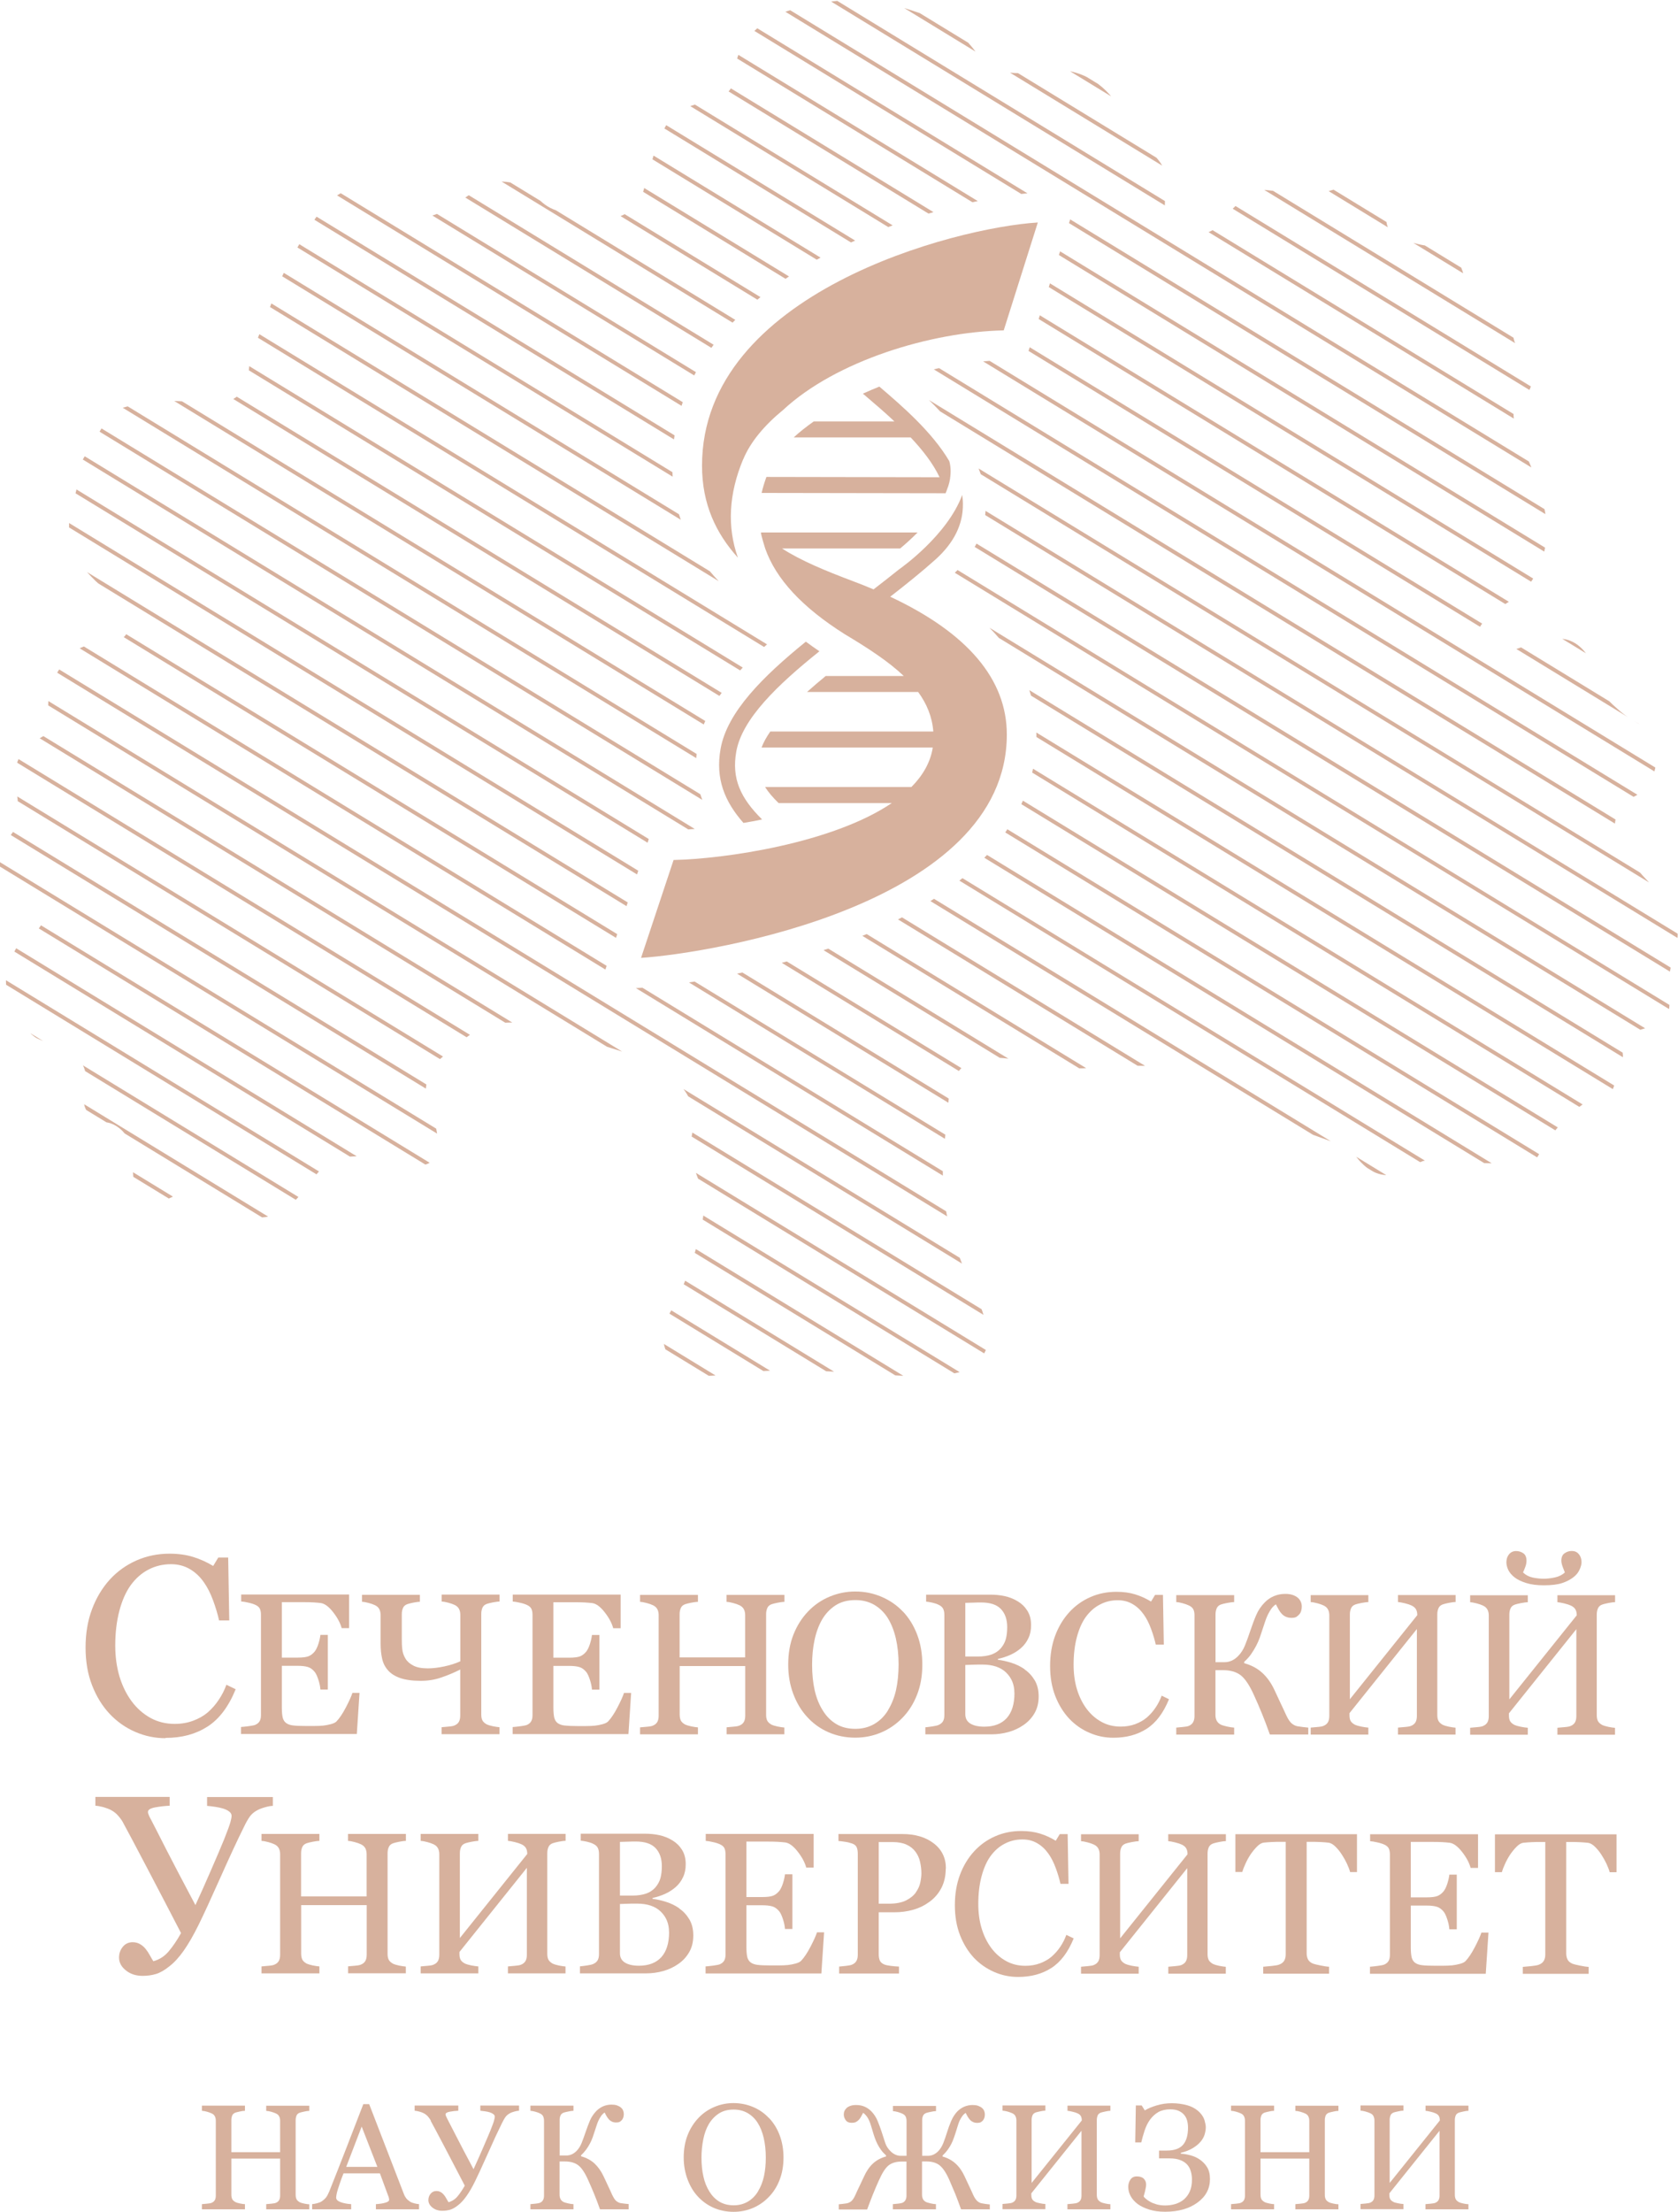 <?xml version="1.0" encoding="UTF-8"?> <svg xmlns="http://www.w3.org/2000/svg" xmlns:xlink="http://www.w3.org/1999/xlink" id="_Слой_2" data-name="Слой 2" viewBox="0 0 217.08 286"><defs><clipPath id="clippath"><path d="M58.1,135.97c-1.35,1.07-1.81,1.51-2.23,2.24-.7,1.23-.78,2.49-.81,2.95-.03.53-.06.97.1,1.53.22.78.54.87.91,1.83.2.52.28.92.4,1.63.16.88.24,1.31.2,1.83-.04.52-.12,1.6-.91,2.24-.44.36-.91.42-1.52.51-.76.11-1.47.05-2.23-.1-1.95-.41-2.03-1.04-3.54-1.22-.11-.01-.85.03-2.33.1-1.45.07-1.88.12-2.43.31-.15.05-.77.28-1.62.92-1.39,1.05-1.46,1.79-3.14,3.66-.65.72-1.09,1.21-1.82,1.73-.65.46-1.44,1.03-2.63,1.22-1.45.24-2.61-.23-3.03-.41-.65-.27-1.21-.69-2.33-1.53-1.16-.87-1.21-1.05-1.82-1.32-.35-.16-1.29-.57-2.43-.41-.16.02-.4.07-2.02.82-1.61.74-1.74.86-2.23.92-.24.03-1.28.14-2.13-.51-.59-.45-.81-1.04-1.01-1.63-.43-1.23-.19-1.69-.41-3.56-.17-1.43-.26-2.17-.81-2.95-.58-.83-1.35-1.24-1.52-1.32-1.08-.56-1.51-.16-2.43-.71-.13-.08-1.15-.71-1.42-1.83-.16-.67.08-.99.2-1.83.05-.29.29-2.07-.4-3.36-.4-.74-1.52-1.32-3.74-2.44-2.09-1.05-2.06-.87-2.63-1.32-1.3-1.02-1.91-2.33-2.63-3.87-.55-1.17-.82-1.75-.91-2.65-.15-1.5.32-2.66.61-3.36.4-.99.85-2.08,1.92-2.85.69-.5,1.19-.53,1.72-1.22.18-.24.66-.86.61-1.63-.06-1-.96-1.66-1.62-2.14-1.33-.98-1.83-.6-2.73-1.43-1.09-1-1.28-2.4-1.31-2.75-.13-1.25.4-2.25.91-3.26.61-1.2.93-1.19,1.21-2.14.24-.8.23-1.49.2-2.55-.03-1.09-.14-1.23-.2-2.24-.12-1.78-.18-2.77.3-3.77.52-1.08,1.5-1.78,2.12-2.24.95-.69,1.4-.71,1.72-1.32.3-.59.06-.91,0-2.34-.04-.79-.08-2.04.3-3.36.28-.95.68-1.6,1.01-2.14.57-.92,1.27-2.03,2.53-2.75,1.04-.6,2.16-.75,3.34-.92,1.31-.18,1.92-.08,2.53-.61.72-.63.8-1.59.81-1.73.04-.68-.19-1.4-1.22-2.65-1.46-1.8-2.2-1.82-3.74-3.46-.79-.83-1.63-1.73-2.23-3.15-.81-1.95-.67-3.73-.61-4.48.13-1.43.42-1.42,1.01-4.07.34-1.53.24-1.55.71-3.87.62-3.1.92-3.72,1.42-4.27.58-.65,1.19-.94,2.22-1.43.66-.31,1.81-.78,3.95-1.12,1.02-.16,2.74-.43,5.06-.31,3.12.17,3.72.84,5.46.31.51-.16,1.87-.6,2.73-1.83.76-1.09.49-1.87.81-3.76.2-1.14.33-1.1,2.12-5.7,1.36-3.49,1.15-3.2,1.72-4.48.88-1.98,1.64-3.3,2.73-5.19,1.47-2.54,2.33-3.71,3.34-4.78.67-.71,1.38-1.34,2.43-1.73.45-.17,1.36-.5,2.43-.31,1.14.21,1.32.84,3.34,2.24,1.33.92,2.01,1.39,3.03,1.53.92.13,1.63-.07,2.43-.31.65-.19,1.58-.53,4.45-2.44,1.94-1.29,2.08-1.51,2.83-1.73,1.7-.49,3.22-.03,3.64.1,2.59.82,2.56,2.57,5.26,3.46.54.18.18-.01,3.14.51,2.67.47,3.01.64,3.84.51.24-.04,2.06-.34,3.34-1.83.61-.71.63-1.15,1.52-4.27.97-3.4,1.3-4.13,1.52-4.58.75-1.53,1.23-2.51,2.33-3.26.65-.44.9-.38,3.95-1.42,1.4-.48,2.11-.72,2.33-.92,1.33-1.16.59-2.75,1.52-5.09.81-2.06,2.34-3.25,3.14-3.87,1.78-1.38,3.45-1.76,6.07-2.34,1.52-.34,4.05-.88,7.39-.61,2.62.21,4.48.83,6.58,1.53,1.96.65,3.11,1.04,4.45,2.04,1.67,1.23,2.84,2.82,2.93,2.95.73,1.01.63,1.17,1.11,1.63.24.23,1.29,1.17,4.55,1.22,2.9.05,3.24-.68,5.57-.41.66.08,1.97.24,3.44,1.02,1.91,1,3,2.45,3.44,3.05.68.93,1.24,2,1.52,2.55.65,1.27.63,1.5,1.11,2.14.72.95,1.07.83,2.12,1.93.71.75,1.31,1.38,1.62,2.34.1.3.14.56.1,2.95-.04,2.16-.08,2.16,0,2.44.35,1.29,1.54,2.52,3.03,2.85,1.33.3,2.44-.22,2.83-.41,1.41-.68,1.38-1.51,3.34-3.36,1.19-1.12,1.79-1.68,2.73-1.93.45-.12.83-.14,3.84.31,2.62.38,2.58.43,3.04.41,1.6-.09,1.8-.66,3.95-1.02,1.3-.21,2.05-.34,2.93,0,1.36.52,2.06,1.77,2.33,2.24.91,1.63.29,2.3,1.11,3.36.74.95,1.87,1.22,3.54,1.63,2.31.56,2.78.04,3.84.71,1.51.95,2,2.88,2.13,3.36.47,1.81-.14,2.74.61,3.46.6.58,1.11.11,2.43.61,1.82.7,2.75,2.32,2.93,2.65.65,1.14.23,1.28.91,2.55.88,1.64,1.74,1.68,2.02,2.95.23,1.06-.16,1.99-.3,2.34-.5,1.18-1.3,1.53-1.72,2.03-2.11,2.52,4.04,9.64,3.84,16.7-.05,1.76-.48,3.08-.61,3.46-.27.79-.97,2.76-2.73,4.38-1.06.97-1.32.72-3.34,2.34-1.67,1.33-1.99,1.9-2.12,2.44-.25.98-.02,2.3.81,2.85.44.29.96.3,2.33,0,3.13-.69,3.93-1.54,6.17-1.73.92-.08,1.66-.14,2.53.2,1.81.72,2.67,2.58,2.93,3.16.63,1.37.26,1.65.91,2.95.6,1.2,1.39,1.92,2.33,2.75,2.03,1.81,2.72,1.49,3.74,2.85.33.43,1.18,1.7,1.22,3.46,0,.41,0,2.08-1.11,3.56-1.28,1.71-2.65,1.34-3.64,3.05-.63,1.09-.62,2.17-.61,2.55.03,1.17.48,2.29,2.53,4.78,3.02,3.66,4.22,3.88,5.06,6.21.26.71.68,1.89.51,3.36-.09.77-.25.79-.71,2.85-.37,1.66-.4,2.22-.4,2.55-.02.8.1.85.1,1.93,0,1.19,0,1.8-.3,2.34-.32.56-.78.82-1.52,1.22-1.3.71-1.8.49-2.93,1.22-.56.36-.96.61-1.21,1.12-.39.78.04,1.18-.1,2.44-.03.26-.32,1.06-.91,2.65-.56,1.52-.64,1.72-.91,1.94-.63.51-1.18.24-2.23.51-.94.24-1.54.77-2.73,1.83-.54.48-1.58,1.47-2.73,3.05-1.46,2.02-1.32,2.55-2.23,3.05-.78.43-1.39.31-3.64.2-2.22-.11.03.09-4.35-.1-5.66-.24-5.69-.41-6.37-.1-1.33.61-2.13,1.66-3.95,1.73-.63.03-1.1-.08-1.22-.1-1.84-.41-2.95-1.96-3.34-2.45-1.38-1.74-2.42-1.2-11.53-5.09-2.34-1-3.53-1.51-4.86-2.24-3.21-1.77-3.45-2.51-5.46-3.36-2.09-.89-3.92-.9-7.59-.92-4.27-.02-4.93.63-8.4.2-2.26-.28-4.15-.61-4.15-.61-1.65-.29-2.52-.51-4.05-.61-1.56-.1-2.36-.15-3.24.2-1.59.64-2.38,2-2.63,2.44-.59,1.05-.6,1.81-.81,4.27-.4,4.76-.56,4.28-.61,6.52-.03,1.57-.06,3.08.2,5.09.34,2.58.97,4.48,1.42,5.8,1.05,3.11,2.53,6.21,2.53,6.21.37.77,1.11,2.29,1.52,4.38.2,1.01.23,1.76,0,2.55,0,0-.36,1.23-1.52,2.24-2.33,2.04-9.81,1.41-12.65,1.22-7.27-.47-12.37-.81-18.52-.1-2.61.3-5.67.82-7.59-1.02-1.08-1.04-1.7-2.73-1.62-4.28.07-1.31.59-1.91,1.52-3.66,0,0,1.82-3.45,2.93-7.84.61-2.41.92-3.62.81-5.29-.21-3.15-1.53-3.79-1.62-7.03-.07-2.53.73-2.73.4-4.58-.51-2.9-2.87-4.76-3.95-5.6-1.81-1.42-2.72-1.43-8.9-3.46-5.67-1.87-6.49-2.38-9-2.55-1.88-.12-4.05-.23-6.27.92-.55.29-1.58,1.11-3.64,2.75Z" fill="none"></path></clipPath></defs><g id="_Главная_страница" data-name="Главная страница"><g><g><path d="M40.01,285.68h-5.57v-.67c.15-.01.37-.03.66-.06.29-.03.48-.06.59-.11.19-.08.33-.19.42-.35s.13-.35.13-.6v-4.77h-6.31v4.67c0,.22.04.41.11.56.07.15.22.28.43.4.11.06.3.11.57.17s.49.09.65.09v.67h-5.57v-.67c.15-.01.37-.03.66-.06.29-.03.48-.06.59-.11.19-.08.33-.19.42-.35s.13-.35.13-.6v-9.68c0-.2-.04-.39-.12-.55-.08-.17-.22-.3-.43-.39-.17-.08-.38-.15-.62-.22s-.45-.1-.63-.11v-.67h5.57v.67c-.18,0-.39.03-.65.09s-.45.1-.57.14c-.21.08-.36.2-.43.38-.07.18-.11.37-.11.58v4.16h6.31v-4.07c0-.2-.04-.39-.12-.55-.08-.17-.22-.3-.43-.39-.17-.08-.38-.15-.62-.22s-.45-.1-.63-.11v-.67h5.57v.67c-.18,0-.39.03-.65.09s-.45.1-.57.14c-.21.08-.36.2-.43.38-.07.18-.11.37-.11.58v9.67c0,.22.04.41.11.56.07.15.22.28.43.4.11.06.3.11.57.17s.49.09.65.09v.67Z" fill="#d7b19d"></path><path d="M54.21,285.68h-5.58v-.67c.49-.03.9-.09,1.22-.19.32-.09.49-.21.49-.35,0-.06,0-.13-.02-.21-.01-.08-.03-.15-.06-.22l-1.11-3.01h-4.71c-.18.44-.32.83-.43,1.15-.11.33-.21.63-.3.91-.08.27-.14.49-.17.66-.03.17-.05.31-.05.42,0,.25.2.45.6.59s.84.22,1.34.25v.67h-5.05v-.67c.16-.01.37-.05.61-.11.25-.06.45-.14.61-.24.25-.17.45-.35.59-.53.14-.19.27-.44.41-.77.67-1.68,1.42-3.57,2.23-5.67.81-2.1,1.54-3.97,2.17-5.61h.76l4.47,11.57c.09.25.2.44.32.6.12.15.29.3.5.44.14.09.33.16.57.22.23.06.43.09.59.1v.67ZM48.82,280.19l-2.03-5.21-2,5.21h4.03Z" fill="#d7b19d"></path><path d="M55.74,274.21c-.08-.15-.2-.32-.35-.5-.15-.18-.34-.33-.56-.45-.17-.09-.37-.16-.59-.22s-.42-.1-.6-.11v-.67h5.65v.67c-.4.02-.77.06-1.12.13-.35.07-.53.18-.53.34,0,.07.03.16.08.27.05.11.09.19.11.24.25.49.65,1.25,1.19,2.31.54,1.05,1.28,2.48,2.24,4.27.36-.78.75-1.65,1.17-2.62.42-.97.76-1.76,1.01-2.37.26-.66.43-1.1.48-1.32.06-.22.09-.38.09-.48,0-.13-.06-.23-.18-.33-.12-.09-.28-.17-.46-.23-.19-.06-.39-.1-.59-.13-.2-.03-.41-.06-.64-.08v-.67h5.01v.67c-.16,0-.37.04-.62.11-.25.07-.46.15-.64.26-.21.13-.39.28-.52.47-.13.19-.27.44-.43.76-.49.99-1.1,2.29-1.81,3.9-.72,1.61-1.27,2.8-1.65,3.58-.38.78-.76,1.43-1.12,1.94s-.72.91-1.09,1.19c-.37.3-.71.49-1.03.59-.31.09-.65.14-1.02.14-.5,0-.93-.14-1.28-.42-.35-.28-.52-.6-.52-.97,0-.32.1-.59.29-.82.19-.23.44-.35.74-.35.22,0,.41.05.58.15.17.1.3.22.41.36.11.13.21.29.32.49.11.19.2.34.26.45.47-.13.87-.39,1.18-.77.32-.38.62-.84.93-1.37-.8-1.55-1.67-3.2-2.6-4.98-.93-1.77-1.54-2.91-1.82-3.42Z" fill="#d7b19d"></path><path d="M81.31,285.68h-3.69c-.26-.73-.51-1.4-.76-2-.25-.6-.5-1.19-.76-1.76-.42-.95-.85-1.6-1.28-1.93-.43-.33-1.01-.5-1.74-.5h-.69v4.3c0,.21.04.39.12.56.08.16.22.3.43.4.1.04.29.1.56.16.27.06.5.1.69.1v.67h-5.57v-.67c.14-.01.36-.03.63-.06.28-.03.47-.06.59-.11.19-.08.33-.2.41-.36.09-.16.13-.35.13-.58v-9.68c0-.21-.04-.4-.11-.56-.07-.16-.22-.29-.43-.39-.17-.08-.37-.15-.61-.22-.23-.06-.44-.1-.61-.11v-.67h5.57v.67c-.18,0-.4.03-.66.09-.26.05-.46.1-.59.14-.21.08-.36.2-.43.38-.08.18-.11.37-.11.58v4.59h.88c.23,0,.46-.05.69-.15.22-.1.43-.25.62-.44.27-.28.49-.62.65-1.02.16-.4.34-.88.53-1.45.18-.52.36-1.01.55-1.46.19-.45.47-.86.83-1.24.25-.25.54-.45.87-.6.33-.14.7-.22,1.09-.22.27,0,.51.03.71.1.2.07.37.16.51.28.13.11.22.23.28.38s.09.3.09.47c0,.14-.02.27-.06.41-.04.13-.1.24-.17.33-.09.11-.19.19-.29.25s-.26.09-.45.09c-.21,0-.39-.03-.54-.1-.15-.07-.29-.16-.4-.28-.11-.12-.22-.26-.31-.42s-.18-.32-.26-.49c-.18.12-.33.27-.45.44-.12.18-.23.37-.33.57s-.18.42-.25.64c-.07.23-.16.48-.25.76-.08.23-.16.49-.26.78-.1.29-.22.55-.35.8-.14.26-.3.53-.49.79-.19.26-.41.51-.67.75v.13c.7.19,1.28.51,1.74.93.46.43.85.98,1.17,1.65.18.39.37.8.58,1.24.21.45.39.82.52,1.13.2.42.38.71.57.85.18.14.37.23.56.26.16.03.34.05.53.07.19.02.35.04.49.05v.67Z" fill="#d7b19d"></path><path d="M99.47,273.85c.59.62,1.06,1.36,1.39,2.24.33.87.5,1.84.5,2.9s-.17,2.03-.51,2.9c-.34.87-.81,1.61-1.42,2.22-.59.61-1.27,1.07-2.04,1.4-.78.33-1.6.49-2.48.49-.93,0-1.79-.17-2.59-.52-.79-.35-1.47-.84-2.04-1.46-.57-.61-1.01-1.35-1.34-2.23-.32-.87-.49-1.81-.49-2.8,0-1.09.17-2.06.51-2.92s.81-1.59,1.41-2.22c.59-.62,1.28-1.09,2.07-1.42.78-.33,1.61-.49,2.46-.49s1.73.17,2.51.5c.79.33,1.47.8,2.04,1.41ZM98.06,283.36c.35-.57.61-1.22.77-1.95.16-.72.24-1.53.24-2.43s-.09-1.76-.27-2.53c-.18-.77-.44-1.42-.79-1.97-.35-.54-.78-.95-1.3-1.25-.52-.3-1.12-.45-1.8-.45-.76,0-1.4.17-1.93.52-.53.35-.96.81-1.3,1.39-.32.55-.55,1.2-.7,1.95s-.23,1.53-.23,2.34c0,.91.08,1.73.25,2.46.16.73.42,1.38.78,1.95.34.55.77.99,1.29,1.3s1.13.47,1.85.47c.67,0,1.28-.16,1.82-.47.54-.32.98-.76,1.32-1.32Z" fill="#d7b19d"></path><path d="M128.02,285.68h-3.69c-.26-.73-.51-1.4-.75-2-.25-.6-.5-1.19-.75-1.76-.41-.94-.84-1.58-1.26-1.92-.43-.34-1-.51-1.71-.51h-.58v4.3c0,.21.04.39.12.56.08.16.22.3.43.4.1.04.29.1.56.16.27.06.5.1.69.1v.67h-5.57v-.67c.14-.01.36-.03.63-.06.28-.03.47-.06.59-.11.19-.08.33-.2.41-.36.09-.16.13-.36.13-.58v-4.4h-.58c-.72,0-1.29.16-1.71.48s-.84.97-1.28,1.96c-.25.55-.51,1.16-.79,1.85-.27.68-.51,1.32-.73,1.91h-3.67v-.67c.14-.02.31-.04.48-.05.18-.02.35-.04.53-.07.26-.05.48-.16.65-.32.17-.16.34-.43.5-.79.14-.32.31-.69.52-1.12.21-.43.4-.85.59-1.25.32-.71.71-1.27,1.17-1.69.46-.42,1.02-.72,1.68-.9v-.13c-.25-.23-.47-.46-.65-.71-.18-.25-.34-.51-.48-.79-.13-.26-.24-.53-.33-.78s-.18-.53-.26-.81c-.06-.21-.14-.46-.22-.73-.08-.27-.16-.51-.25-.69-.09-.21-.2-.4-.33-.57-.13-.17-.28-.32-.45-.43-.07.14-.16.3-.26.49s-.21.33-.3.42c-.13.13-.26.23-.39.29-.13.06-.31.09-.56.09-.34,0-.59-.12-.75-.35-.16-.23-.24-.47-.24-.73,0-.16.03-.32.09-.45.06-.14.16-.27.29-.4.13-.11.29-.2.5-.27s.45-.1.72-.1c.4,0,.77.07,1.09.21.32.14.61.34.87.6.34.35.62.77.82,1.26s.38.97.53,1.44c.18.56.33,1.03.46,1.42.13.38.36.73.68,1.05.2.2.41.34.63.44s.44.15.68.15h.76v-4.5c0-.21-.04-.4-.11-.56-.07-.16-.22-.29-.43-.39-.17-.08-.37-.15-.61-.22-.23-.06-.44-.1-.61-.11v-.67h5.57v.67c-.18,0-.4.03-.66.09-.26.05-.46.1-.59.14-.21.08-.36.2-.43.38-.08.18-.11.37-.11.58v4.59h.76c.23,0,.46-.05.69-.15.22-.1.43-.25.62-.44.27-.28.49-.63.66-1.05.17-.43.33-.9.49-1.41.14-.47.32-.95.53-1.45.21-.49.48-.91.81-1.25.25-.25.54-.45.87-.6.33-.14.7-.22,1.09-.22.27,0,.51.03.71.1.2.07.37.16.51.28.13.11.22.23.28.38s.09.3.09.47c0,.14-.02.27-.06.41-.04.13-.1.24-.17.33-.09.11-.19.19-.29.25-.11.06-.26.09-.45.09-.21,0-.39-.03-.54-.1-.15-.07-.29-.16-.4-.28s-.22-.26-.31-.42-.18-.32-.26-.49c-.18.11-.33.26-.45.43-.12.17-.23.36-.33.56-.08.18-.17.41-.25.69-.09.29-.16.52-.22.71-.06.21-.15.47-.26.78s-.22.58-.33.8c-.13.26-.29.53-.48.79-.19.26-.41.51-.67.75v.13c.67.19,1.24.5,1.7.93.47.43.85.98,1.16,1.66.18.38.37.8.58,1.24.21.45.39.82.52,1.13.15.33.31.58.48.75.17.17.36.28.56.33.19.04.39.07.59.1.2.03.38.04.52.06v.67Z" fill="#d7b19d"></path><path d="M143.64,285.68h-5.55v-.67c.15-.01.37-.03.67-.06.29-.03.49-.06.6-.11.19-.08.33-.19.42-.35.09-.15.13-.35.13-.6v-8.37l-6.49,8.09v.22c0,.22.04.4.11.53.07.14.22.26.43.37.11.06.31.11.6.17s.52.09.68.09v.67h-5.55v-.67c.15-.01.37-.03.66-.06.29-.03.48-.06.59-.11.19-.08.33-.19.42-.35.09-.15.13-.35.13-.6v-9.68c0-.2-.04-.39-.12-.55-.08-.17-.22-.3-.43-.39-.17-.08-.38-.15-.62-.22-.24-.06-.45-.1-.63-.11v-.67h5.55v.67c-.18,0-.4.03-.66.09s-.46.1-.58.14c-.21.08-.36.2-.43.38-.07.18-.11.37-.11.58v8.16l6.49-8.08c0-.23-.04-.41-.12-.56-.08-.15-.22-.27-.43-.36-.16-.08-.38-.15-.65-.21-.28-.07-.49-.11-.65-.12v-.67h5.55v.67c-.18,0-.39.03-.65.09s-.45.1-.57.14c-.21.08-.36.2-.43.38-.07.18-.11.37-.11.58v9.67c0,.22.04.41.11.56s.22.28.43.4c.11.06.3.11.57.17.27.06.49.09.65.09v.67Z" fill="#d7b19d"></path><path d="M155.21,279.24c.39.27.71.6.95.99.25.4.37.91.37,1.54,0,1.24-.54,2.26-1.62,3.04-1.08.79-2.47,1.18-4.18,1.18-.78,0-1.47-.09-2.06-.28-.59-.19-1.09-.42-1.48-.71-.4-.3-.71-.64-.92-1.03-.21-.38-.31-.78-.31-1.2,0-.35.09-.66.28-.94.19-.27.46-.41.82-.41.41,0,.71.1.91.3s.3.45.3.74c0,.21-.04.49-.13.84-.09.35-.15.59-.19.72.05.08.15.18.3.31s.34.26.56.38c.22.13.49.23.82.33.32.09.69.14,1.09.14.46,0,.9-.06,1.33-.19.43-.13.8-.33,1.11-.59.32-.28.58-.62.76-1.04.19-.41.28-.93.28-1.54,0-.32-.04-.65-.13-.99-.09-.34-.23-.63-.44-.88-.22-.26-.52-.47-.89-.62-.38-.16-.86-.24-1.44-.24h-1.36v-1.01h1c.98,0,1.68-.25,2.11-.75.43-.5.64-1.24.64-2.21,0-.33-.04-.64-.12-.93s-.21-.53-.39-.74c-.18-.21-.42-.38-.71-.51-.29-.13-.65-.19-1.08-.19-.6,0-1.11.12-1.53.35-.42.24-.78.57-1.09.99-.28.39-.51.85-.69,1.39-.18.53-.32,1.05-.44,1.55h-.78l.08-4.78h.76l.4.64c.4-.25.91-.46,1.54-.65.63-.19,1.28-.28,1.96-.28s1.38.09,2.01.27c.63.18,1.16.49,1.59.92.32.33.53.68.63,1.03s.16.65.16.89c0,.28-.05.59-.15.93-.1.33-.28.65-.54.95-.25.3-.59.57-1,.82-.42.25-.93.45-1.54.6v.12c.37.01.78.08,1.23.2.45.12.86.3,1.22.55Z" fill="#d7b19d"></path><path d="M173.15,285.68h-5.57v-.67c.15-.01.37-.03.66-.06.29-.03.48-.06.59-.11.19-.08.33-.19.42-.35s.13-.35.13-.6v-4.77h-6.31v4.67c0,.22.04.41.11.56.07.15.22.28.43.4.11.06.3.11.57.17s.49.09.65.09v.67h-5.57v-.67c.15-.01.37-.03.66-.06.29-.03.48-.06.59-.11.19-.08.33-.19.42-.35s.13-.35.13-.6v-9.68c0-.2-.04-.39-.12-.55-.08-.17-.22-.3-.43-.39-.17-.08-.38-.15-.62-.22s-.45-.1-.63-.11v-.67h5.57v.67c-.18,0-.39.03-.65.09s-.45.1-.57.14c-.21.08-.36.2-.43.38-.07.18-.11.37-.11.58v4.16h6.31v-4.07c0-.2-.04-.39-.12-.55-.08-.17-.22-.3-.43-.39-.17-.08-.38-.15-.62-.22s-.45-.1-.63-.11v-.67h5.57v.67c-.18,0-.39.03-.65.09s-.45.1-.57.14c-.21.08-.36.2-.43.38-.07.18-.11.37-.11.58v9.67c0,.22.04.41.11.56.07.15.22.28.43.4.11.06.3.11.57.17s.49.09.65.09v.67Z" fill="#d7b19d"></path><path d="M189.96,285.68h-5.55v-.67c.15-.01.37-.03.67-.06.29-.03.49-.06.6-.11.19-.08.33-.19.42-.35s.13-.35.13-.6v-8.37l-6.49,8.09v.22c0,.22.04.4.11.53.07.14.22.26.43.37.11.06.31.11.6.17.29.06.52.09.68.09v.67h-5.55v-.67c.15-.01.37-.03.66-.06.29-.03.48-.06.59-.11.19-.08.33-.19.42-.35s.13-.35.13-.6v-9.68c0-.2-.04-.39-.12-.55-.08-.17-.22-.3-.43-.39-.17-.08-.38-.15-.62-.22s-.45-.1-.63-.11v-.67h5.55v.67c-.18,0-.4.03-.66.09s-.46.1-.58.14c-.21.08-.36.2-.43.38-.07.18-.11.37-.11.58v8.16l6.49-8.08c0-.23-.04-.41-.12-.56-.08-.15-.22-.27-.43-.36-.16-.08-.38-.15-.65-.21-.28-.07-.49-.11-.65-.12v-.67h5.55v.67c-.18,0-.39.03-.65.09s-.45.1-.57.14c-.21.08-.36.2-.43.38-.07.18-.11.37-.11.58v9.67c0,.22.04.41.11.56.07.15.22.28.43.4.11.06.3.11.57.17.27.06.49.09.65.09v.67Z" fill="#d7b19d"></path></g><g><g clip-path="url(#clippath)"><g><polygon points="-28.42 124.29 153.34 235.27 153.59 234.85 -28.17 123.87 -28.42 124.29" fill="#d7b19d"></polygon><polygon points="-26.25 120.69 155.51 231.66 155.77 231.24 -25.99 120.27 -26.25 120.69" fill="#d7b19d"></polygon><polygon points="-24.07 117.08 157.69 228.06 157.94 227.64 -23.82 116.66 -24.07 117.08" fill="#d7b19d"></polygon><polygon points="-21.9 113.48 159.86 224.46 160.11 224.04 -21.65 113.06 -21.9 113.48" fill="#d7b19d"></polygon><polygon points="-19.72 109.87 162.03 220.85 162.29 220.43 -19.47 109.45 -19.72 109.87" fill="#d7b19d"></polygon><polygon points="-17.55 106.27 164.21 217.25 164.46 216.83 -17.3 105.85 -17.55 106.27" fill="#d7b19d"></polygon><polygon points="-15.38 102.67 166.38 213.64 166.63 213.22 -15.13 102.25 -15.38 102.67" fill="#d7b19d"></polygon><polygon points="-13.21 99.06 168.55 210.04 168.81 209.62 -12.95 98.64 -13.21 99.06" fill="#d7b19d"></polygon><polygon points="-11.03 95.46 170.73 206.44 170.98 206.02 -10.78 95.04 -11.03 95.46" fill="#d7b19d"></polygon><polygon points="-8.86 91.86 172.9 202.83 173.15 202.41 -8.6 91.44 -8.86 91.86" fill="#d7b19d"></polygon><polygon points="-6.68 88.25 175.07 199.23 175.33 198.81 -6.43 87.83 -6.68 88.25" fill="#d7b19d"></polygon><polygon points="-4.51 84.65 177.25 195.63 177.5 195.21 -4.26 84.23 -4.51 84.65" fill="#d7b19d"></polygon><polygon points="-2.34 81.04 179.42 192.02 179.67 191.6 -2.08 80.62 -2.34 81.04" fill="#d7b19d"></polygon><path d="M82.25,127.76l99.34,60.66.25-.42-98.73-60.28c-.32.02-.61.04-.87.05Z" fill="#d7b19d"></path><polygon points="78.48 124.89 .09 77.02 -.16 77.44 78.32 125.37 78.48 124.89" fill="#d7b19d"></polygon><polygon points="79.85 120.79 2.26 73.42 2.01 73.84 79.69 121.27 79.85 120.79" fill="#d7b19d"></polygon><path d="M89.12,127.03l94.64,57.79.25-.42-94.15-57.48c-.25.04-.5.08-.75.12Z" fill="#d7b19d"></path><path d="M95.35,125.9l90.59,55.31.25-.42-90.15-55.04c-.23.05-.47.1-.69.15Z" fill="#d7b19d"></path><polygon points="81.21 116.69 4.44 69.81 4.18 70.23 81.05 117.17 81.21 116.69" fill="#d7b19d"></polygon><path d="M101.14,124.5l86.97,53.1.25-.42-86.58-52.86c-.22.06-.43.12-.65.18Z" fill="#d7b19d"></path><polygon points="82.57 112.59 6.61 66.21 6.36 66.63 82.41 113.07 82.57 112.59" fill="#d7b19d"></polygon><path d="M106.55,122.87l83.74,51.13.25-.42-83.39-50.92c-.2.07-.4.14-.61.2Z" fill="#d7b19d"></path><polygon points="83.93 108.49 8.78 62.61 8.53 63.03 83.78 108.97 83.93 108.49" fill="#d7b19d"></polygon><path d="M111.56,121.01l80.9,49.4.25-.42-80.59-49.21c-.18.08-.37.16-.56.23Z" fill="#d7b19d"></path><path d="M89.88,107.19L10.96,59l-.25.42,78.33,47.83c.27-.02.56-.04.84-.06Z" fill="#d7b19d"></path><path d="M13.13,55.4l-.25.42,77.97,47.61c-.09-.24-.17-.48-.25-.73L13.13,55.4Z" fill="#d7b19d"></path><path d="M116.18,118.89l78.46,47.9.25-.42-78.2-47.75c-.17.09-.34.17-.51.26Z" fill="#d7b19d"></path><path d="M120.37,116.52l76.44,46.67.25-.42-76.23-46.55c-.15.1-.3.2-.46.29Z" fill="#d7b19d"></path><path d="M15.3,51.8l-.25.42,75.02,45.81c.01-.18.03-.36.05-.54L15.3,51.8Z" fill="#d7b19d"></path><path d="M124.11,113.87l74.87,45.72.25-.42-74.72-45.62c-.13.11-.27.22-.41.33Z" fill="#d7b19d"></path><path d="M17.48,48.19l-.25.42,73.81,45.07c.06-.15.14-.3.2-.45L17.48,48.19Z" fill="#d7b19d"></path><path d="M127.35,110.92l73.8,45.06.25-.42-73.71-45.01c-.11.12-.23.24-.35.36Z" fill="#d7b19d"></path><path d="M19.65,44.59l-.25.42,73.67,44.98c.09-.13.19-.26.29-.4L19.65,44.59Z" fill="#d7b19d"></path><path d="M21.82,40.98l-.25.42,74.18,45.29c.11-.12.22-.25.34-.37L21.82,40.98Z" fill="#d7b19d"></path><path d="M130.05,107.64l73.27,44.74.25-.42-73.25-44.73c-.09.14-.18.27-.27.41Z" fill="#d7b19d"></path><path d="M24,37.38l-.25.42,75.1,45.86c.13-.11.25-.23.38-.34L24,37.38Z" fill="#d7b19d"></path><path d="M132.14,103.99l73.36,44.79.25-.42-73.42-44.83c-.07.15-.13.3-.2.45Z" fill="#d7b19d"></path><path d="M133.53,99.9l74.15,45.28.25-.42-74.29-45.36c-.03.17-.07.34-.11.51Z" fill="#d7b19d"></path><path d="M91.85,73.88L26.17,33.78l-.25.42,67.06,40.95c-.39-.41-.77-.83-1.13-1.26Z" fill="#d7b19d"></path><path d="M87.84,66.5L28.34,30.17l-.25.42,59.98,36.62c-.08-.23-.15-.47-.23-.71Z" fill="#d7b19d"></path><path d="M134.08,94.98c0,.11,0,.22,0,.32l75.78,46.27.25-.42-76.04-46.43c0,.09.01.17.01.25Z" fill="#d7b19d"></path><path d="M133.38,89.95l78.64,48.02.25-.42-79.11-48.31c.08.23.15.47.22.71Z" fill="#d7b19d"></path><path d="M86.98,61.05L30.52,26.57l-.25.42,56.75,34.65c-.01-.19-.02-.39-.03-.59Z" fill="#d7b19d"></path><path d="M129.24,82.5l84.95,51.87.25-.42-86.44-52.78c.44.44.85.88,1.23,1.33Z" fill="#d7b19d"></path><path d="M87.26,56.29L32.69,22.97l-.25.42,54.75,33.43c.02-.18.05-.35.08-.53Z" fill="#d7b19d"></path><path d="M216.37,130.76l.25-.42-92.74-56.63c-.12.12-.24.24-.36.35l92.85,56.69Z" fill="#d7b19d"></path><path d="M88.32,52L34.87,19.36l-.25.42,53.55,32.7c.05-.16.1-.32.16-.48Z" fill="#d7b19d"></path><path d="M218.54,127.16l.25-.42-92.46-56.45c-.07.15-.16.29-.24.43l92.44,56.44Z" fill="#d7b19d"></path><path d="M90.03,48.12L37.04,15.76l-.25.42,53.02,32.37c.08-.15.15-.29.23-.44Z" fill="#d7b19d"></path><path d="M92.32,44.58L39.21,12.16l-.25.42,53.07,32.4c.1-.13.19-.27.29-.4Z" fill="#d7b19d"></path><path d="M220.71,123.55l.25-.42-93.46-57.07c-.01.18-.03.36-.05.54l93.26,56.94Z" fill="#d7b19d"></path><path d="M95.12,41.36L41.38,8.55l-.25.42,53.64,32.75c.12-.12.23-.24.35-.36Z" fill="#d7b19d"></path><path d="M222.89,119.95l.25-.42-96.54-58.95c.1.25.19.49.28.74l96.01,58.62Z" fill="#d7b19d"></path><path d="M98.38,38.42L43.56,4.95l-.25.42,54.67,33.38c.13-.11.27-.22.4-.33Z" fill="#d7b19d"></path><path d="M121.58,53.17l103.48,63.18.25-.42L120.18,51.73c.48.46.95.94,1.41,1.43Z" fill="#d7b19d"></path><path d="M102.06,35.74L45.73,1.35l-.25.42,56.14,34.28c.15-.1.3-.2.45-.3Z" fill="#d7b19d"></path><path d="M120.8,47.76l106.44,64.99.25-.42L121.48,47.6c-.23.05-.45.1-.68.16Z" fill="#d7b19d"></path><path d="M106.15,33.31L47.9-2.26l-.25.42,58.01,35.42c.16-.09.33-.18.5-.27Z" fill="#d7b19d"></path><path d="M127.19,46.73l102.22,62.41.25-.42-101.64-62.06c-.28.02-.55.04-.83.07Z" fill="#d7b19d"></path><path d="M110.63,31.11L50.08-5.86l-.25.42,60.26,36.79c.18-.08.36-.16.54-.24Z" fill="#d7b19d"></path><polygon points="133.06 45.38 231.58 105.54 231.84 105.12 133.21 44.9 133.06 45.38" fill="#d7b19d"></polygon><polygon points="134.37 41.25 233.76 101.93 234.01 101.51 134.52 40.77 134.37 41.25" fill="#d7b19d"></polygon><path d="M115.49,29.15L52.25-9.47l-.25.42,62.91,38.41c.2-.07.39-.15.58-.22Z" fill="#d7b19d"></path><polygon points="135.68 37.12 235.93 98.33 236.18 97.91 135.83 36.64 135.68 37.12" fill="#d7b19d"></polygon><path d="M120.76,27.43L54.43-13.07l-.25.42L120.12,27.62c.21-.06.42-.13.64-.19Z" fill="#d7b19d"></path><polygon points="136.99 32.98 238.1 94.73 238.36 94.31 137.14 32.5 136.99 32.98" fill="#d7b19d"></polygon><path d="M126.49,26L56.6-16.67l-.25.42L125.8,26.15c.23-.05.47-.1.7-.15Z" fill="#d7b19d"></path><polygon points="138.29 28.85 240.28 91.12 240.53 90.7 138.45 28.37 138.29 28.85" fill="#d7b19d"></polygon><path d="M132.92,25L58.77-20.28l-.25.42,73.6,44.94c.28-.03.54-.06.8-.08Z" fill="#d7b19d"></path><polygon points="60.69 -23.46 242.45 87.52 242.7 87.1 60.95 -23.88 60.69 -23.46" fill="#d7b19d"></polygon><polygon points="62.87 -27.06 244.62 83.91 244.88 83.5 63.12 -27.48 62.87 -27.06" fill="#d7b19d"></polygon><polygon points="65.04 -30.67 246.8 80.31 247.05 79.89 65.29 -31.09 65.04 -30.67" fill="#d7b19d"></polygon><polygon points="67.21 -34.27 248.97 76.71 249.22 76.29 67.47 -34.69 67.21 -34.27" fill="#d7b19d"></polygon><polygon points="69.39 -37.87 251.14 73.11 251.4 72.69 69.64 -38.29 69.39 -37.87" fill="#d7b19d"></polygon><polygon points="71.56 -41.48 253.32 69.5 253.57 69.08 71.81 -41.9 71.56 -41.48" fill="#d7b19d"></polygon><polygon points="73.73 -45.08 255.49 65.9 255.74 65.48 73.99 -45.5 73.73 -45.08" fill="#d7b19d"></polygon><polygon points="75.91 -48.68 257.66 62.29 257.92 61.87 76.16 -49.1 75.91 -48.68" fill="#d7b19d"></polygon><polygon points="78.08 -52.29 259.84 58.69 260.09 58.27 78.33 -52.71 78.08 -52.29" fill="#d7b19d"></polygon><polygon points="80.25 -55.89 262.01 55.09 262.26 54.67 80.51 -56.31 80.25 -55.89" fill="#d7b19d"></polygon><polygon points="82.68 -59.92 82.43 -59.5 264.18 51.48 264.44 51.06 82.68 -59.92" fill="#d7b19d"></polygon></g></g><g><path d="M106,84.21c-.61-.41-1.19-.82-1.75-1.24-5.55,4.5-10.19,9.11-11.03,13.86-.69,3.89.54,6.83,2.96,9.58.8-.13,1.6-.28,2.41-.45-2.79-2.76-3.96-5.28-3.34-8.77.75-4.23,5.32-8.62,10.75-12.97Z" fill="#d7b19d"></path><path d="M96.15,59.39c.95-2.29,2.8-4.45,5.17-6.39,6.82-6.34,19.09-10.08,28.53-10.28l4.41-13.95c-10.67.64-43.44,9.11-43.44,31.44,0,4.99,1.81,8.76,4.64,11.9-1.41-3.98-1.19-8.23.68-12.72Z" fill="#d7b19d"></path><path d="M115.15,77.17c2.08-1.61,4.09-3.23,5.87-4.82,2.39-2.15,3.59-4.57,3.55-7.2,0-.38-.04-.77-.09-1.15-1.92,5.21-7.9,9.43-8.18,9.63h0c-1.07.86-2.18,1.72-3.29,2.58-.86-.36-1.74-.72-2.66-1.06-3.56-1.34-6.74-2.65-9.18-4.23h15.28c.68-.56,1.47-1.27,2.26-2.07h-20.27s0,0,0,0c.01.37.55,2.07.55,2.07,1.39,3.96,4.81,7.63,10.3,11.09,2.99,1.79,5.63,3.5,7.63,5.4h-10.1c-.84.69-1.65,1.38-2.42,2.07h14.38c1.11,1.52,1.81,3.19,1.96,5.11h-21.09c-.49.71-.88,1.4-1.13,2.07h22.15c-.3,1.92-1.29,3.62-2.77,5.11h-18.92c.41.65.98,1.33,1.74,2.07h14.65c-7.72,5.22-21.68,7.23-28.23,7.36l-4.21,12.66c9.15-.6,47.32-6.91,47.32-28.88,0-7.14-5.07-13.12-15.06-17.81Z" fill="#d7b19d"></path><path d="M98.56,63.74l23.76.04s0,.02,0,.03c0,0,0-.02.01-.03h0c.09-.21.17-.43.24-.64.04-.1.08-.2.11-.29.1-.32.18-.63.23-.95,0-.02,0-.04,0-.07h0c.12-.78.09-1.51-.1-2.2-2.21-3.76-6.09-7.12-9.05-9.64-.71.29-1.43.59-2.13.91.18.16.37.32.56.48,1.08.92,2.31,1.97,3.52,3.11h-10.43c-.95.67-1.83,1.36-2.6,2.07h15.13c1.54,1.63,2.9,3.37,3.74,5.15l-22.4-.04c-.25.7-.47,1.39-.62,2.07Z" fill="#d7b19d"></path></g></g><g><g><path d="M21.42,224.76c-1.36,0-2.66-.27-3.91-.81-1.25-.54-2.35-1.31-3.31-2.32-.95-1.01-1.71-2.23-2.28-3.69-.57-1.45-.85-3.09-.85-4.91,0-1.82.28-3.48.84-4.96.56-1.49,1.33-2.76,2.31-3.84.98-1.06,2.13-1.88,3.45-2.46,1.33-.58,2.75-.87,4.26-.87,1.12,0,2.14.14,3.05.42.91.28,1.78.67,2.6,1.17l.66-1.09h1.28s.14,8.13.14,8.13h-1.32c-.17-.79-.43-1.65-.77-2.58-.34-.93-.74-1.71-1.2-2.36-.51-.73-1.12-1.3-1.83-1.71-.71-.41-1.52-.62-2.42-.62-1.04,0-2.01.23-2.9.69-.89.46-1.67,1.14-2.32,2.04-.62.87-1.11,1.97-1.46,3.31-.35,1.34-.53,2.84-.53,4.48,0,1.46.19,2.79.55,4.01.37,1.22.9,2.29,1.58,3.21.68.91,1.49,1.62,2.43,2.14.93.51,1.98.77,3.13.77.87,0,1.67-.14,2.39-.41.73-.27,1.36-.63,1.89-1.08.54-.47,1.01-1.01,1.41-1.61.41-.6.74-1.25,1-1.96l1.2.58c-.92,2.26-2.14,3.87-3.66,4.84-1.52.97-3.33,1.46-5.43,1.45Z" fill="#d7b19d"></path><path d="M46.51,218.91l-.35,5.31h-14.98s0-.91,0-.91c.26-.02.59-.05,1.02-.11.42-.06.7-.11.83-.17.27-.12.46-.29.57-.49.11-.2.16-.46.16-.78v-12.97c0-.28-.04-.53-.13-.74-.09-.22-.29-.39-.59-.53-.23-.11-.54-.21-.92-.29-.39-.09-.69-.14-.92-.15v-.9s13.96,0,13.96,0v4.35s-.96,0-.96,0c-.17-.64-.53-1.33-1.1-2.06-.56-.72-1.1-1.12-1.61-1.19-.26-.03-.58-.06-.94-.08-.37-.02-.78-.03-1.25-.03h-2.84s0,7.17,0,7.17h2.03c.65,0,1.13-.06,1.43-.18.3-.12.56-.33.8-.62.18-.24.34-.57.47-.98.13-.41.22-.8.26-1.16h.96s0,7.07,0,7.07h-.96c-.03-.41-.12-.84-.27-1.29-.15-.45-.3-.78-.46-.98-.27-.33-.56-.55-.9-.65-.34-.1-.78-.15-1.33-.15h-2.03s0,5.41,0,5.41c0,.54.04.97.11,1.28.08.31.23.55.45.71.22.16.52.27.9.31.38.05.92.07,1.63.07.28,0,.65,0,1.1,0,.46,0,.84-.02,1.16-.05.32-.03.66-.1,1-.19.34-.09.59-.21.73-.36.39-.41.8-1.02,1.23-1.85.43-.83.7-1.44.82-1.83h.92Z" fill="#d7b19d"></path><path d="M59.55,214.78v-5.98c0-.27-.05-.52-.16-.74-.11-.22-.3-.4-.57-.53-.23-.11-.51-.21-.83-.29-.33-.09-.61-.14-.85-.15v-.9s7.49,0,7.49,0v.9c-.24,0-.53.05-.87.11-.34.07-.6.13-.77.19-.29.1-.48.27-.58.51-.1.24-.15.49-.15.78v13.01c0,.29.04.54.14.75.1.2.29.38.58.54.15.07.4.15.77.23.37.07.66.12.87.13v.9s-7.49,0-7.49,0v-.9c.2-.02.5-.05.88-.08.39-.03.65-.08.79-.15.25-.1.44-.26.56-.46.12-.21.18-.48.18-.81v-5.96c-.79.4-1.6.74-2.45,1.03-.84.29-1.74.44-2.7.43-1.08,0-1.96-.13-2.65-.37-.69-.25-1.22-.59-1.59-1.04-.36-.42-.6-.91-.72-1.48-.13-.57-.19-1.2-.19-1.9v-3.72c0-.27-.06-.52-.16-.74-.11-.22-.3-.4-.57-.53-.23-.11-.51-.21-.83-.29-.33-.09-.61-.14-.85-.15v-.9s7.49,0,7.49,0v.9c-.24,0-.52.05-.85.11-.33.07-.59.13-.76.19-.29.1-.48.27-.58.51-.1.24-.15.49-.15.78v3.25c0,.42.01.85.06,1.27.04.42.17.83.4,1.21.21.37.55.68,1.01.92.46.25,1.09.37,1.9.37.62,0,1.32-.08,2.12-.25.79-.17,1.49-.39,2.09-.67Z" fill="#d7b19d"></path><path d="M81.65,218.92l-.35,5.31h-14.98s0-.91,0-.91c.26-.02.59-.05,1.02-.11.42-.06.7-.11.83-.17.27-.12.46-.29.56-.49.11-.2.16-.46.16-.78v-12.97c0-.28-.04-.53-.13-.74-.09-.22-.29-.39-.59-.53-.23-.11-.54-.21-.92-.29-.39-.09-.69-.14-.92-.15v-.9s13.96,0,13.96,0v4.35s-.96,0-.96,0c-.17-.64-.53-1.33-1.1-2.06-.56-.72-1.1-1.12-1.61-1.19-.26-.03-.58-.06-.94-.08-.37-.02-.78-.03-1.25-.03h-2.84s0,7.17,0,7.17h2.03c.65,0,1.13-.06,1.43-.18.3-.12.56-.33.8-.62.18-.24.34-.57.47-.98.13-.41.22-.8.26-1.16h.96s0,7.07,0,7.07h-.96c-.03-.41-.12-.84-.27-1.29-.15-.45-.3-.78-.46-.98-.27-.33-.56-.55-.9-.65-.34-.1-.78-.15-1.33-.15h-2.03s0,5.41,0,5.41c0,.54.04.97.11,1.28.08.31.23.55.45.71.22.16.52.27.9.31s.92.07,1.63.07c.28,0,.65,0,1.1,0,.46,0,.84-.02,1.16-.05.32-.03.66-.1,1-.19.34-.09.59-.21.73-.36.39-.41.8-1.02,1.23-1.85.43-.83.7-1.44.82-1.83h.92Z" fill="#d7b19d"></path><path d="M101.49,224.25h-7.49s0-.9,0-.9c.2-.02.5-.05.88-.08.39-.03.65-.08.79-.15.26-.1.44-.26.56-.46.12-.21.18-.48.18-.81v-6.42s-8.48,0-8.48,0v6.28c0,.29.05.54.14.75.1.2.29.38.58.54.15.07.4.15.77.23.37.07.66.12.87.13v.9s-7.49,0-7.49,0v-.9c.2-.02.5-.05.88-.08.39-.03.65-.08.79-.15.25-.1.44-.26.56-.46.12-.21.18-.48.18-.81v-13.02c0-.27-.05-.52-.16-.74-.11-.22-.3-.4-.57-.53-.23-.11-.51-.21-.83-.29-.33-.09-.61-.14-.85-.15v-.9s7.49,0,7.49,0v.9c-.24,0-.53.05-.87.11-.34.07-.6.13-.77.19-.29.1-.48.27-.58.51-.1.24-.15.49-.15.78v5.59s8.48,0,8.48,0v-5.47c0-.27-.05-.52-.16-.74-.11-.22-.3-.4-.57-.53-.23-.11-.51-.21-.83-.29-.33-.09-.61-.14-.85-.15v-.9s7.49,0,7.49,0v.9c-.24,0-.53.05-.87.11-.34.07-.6.13-.77.19-.29.1-.48.27-.58.51-.1.24-.15.49-.15.78v13.01c0,.29.04.54.14.75.1.2.29.38.58.54.14.07.4.15.77.23.37.07.66.12.87.13v.9Z" fill="#d7b19d"></path><path d="M116.78,208.35c.8.83,1.42,1.83,1.87,3.01s.67,2.47.67,3.9c0,1.43-.23,2.74-.69,3.9-.46,1.17-1.1,2.17-1.91,2.99-.79.81-1.7,1.44-2.75,1.88-1.04.44-2.15.66-3.33.66-1.25,0-2.41-.24-3.48-.71-1.07-.47-1.98-1.13-2.74-1.97-.76-.82-1.36-1.82-1.8-2.99-.44-1.18-.65-2.43-.65-3.77,0-1.47.23-2.77.69-3.92.46-1.15,1.09-2.14,1.9-2.98.8-.83,1.72-1.46,2.78-1.9,1.06-.44,2.16-.66,3.31-.66,1.2,0,2.32.23,3.38.68,1.06.45,1.98,1.08,2.75,1.89ZM114.88,221.14c.47-.77.82-1.64,1.04-2.62.22-.98.32-2.06.33-3.27,0-1.24-.12-2.37-.36-3.41-.24-1.03-.6-1.91-1.06-2.65-.46-.72-1.05-1.28-1.75-1.69-.71-.4-1.51-.6-2.42-.6-1.02,0-1.88.23-2.6.7-.71.47-1.29,1.09-1.74,1.87-.42.75-.74,1.62-.95,2.62-.21,1-.31,2.05-.31,3.15,0,1.22.11,2.33.33,3.31.22.98.57,1.86,1.05,2.62.46.75,1.03,1.33,1.73,1.75.69.42,1.52.63,2.49.63.91,0,1.72-.21,2.45-.63.73-.43,1.32-1.02,1.78-1.78Z" fill="#d7b19d"></path><path d="M132.54,215.86c.53.36.96.82,1.31,1.4.35.58.52,1.28.52,2.1,0,.84-.18,1.57-.55,2.19-.36.62-.84,1.12-1.43,1.52-.56.39-1.21.69-1.92.89-.72.2-1.46.3-2.22.3h-8.54s0-.91,0-.91c.2-.02.5-.05.89-.11.39-.06.67-.12.84-.2.26-.12.45-.28.56-.48.11-.2.17-.45.17-.77v-12.97c0-.29-.04-.54-.14-.76-.1-.22-.29-.4-.58-.54-.25-.13-.54-.22-.85-.29-.31-.07-.58-.11-.79-.13v-.9s8.33,0,8.33,0c.64,0,1.26.06,1.85.19.59.13,1.15.35,1.69.68.5.3.91.7,1.23,1.21.32.51.48,1.13.48,1.86,0,.64-.11,1.2-.35,1.69-.23.5-.55.92-.96,1.28-.39.34-.84.63-1.34.86-.51.23-1.05.41-1.64.54v.11c.52.06,1.1.19,1.74.39.64.2,1.21.48,1.71.83ZM129.47,213.14c.31-.37.53-.76.65-1.2.12-.43.18-.95.18-1.54,0-.99-.27-1.77-.81-2.34-.54-.57-1.39-.85-2.56-.85-.27,0-.61,0-1.02.02-.41.01-.76.02-1.03.03v6.94s1.61,0,1.61,0c.69,0,1.29-.09,1.78-.26.49-.18.89-.45,1.2-.8ZM131.23,218.9c0-1.07-.36-1.94-1.07-2.63-.71-.69-1.74-1.03-3.07-1.03-.54,0-1,0-1.37.02-.37.01-.65.02-.84.03v6.36c0,.54.21.94.64,1.21.43.27,1.03.41,1.81.41,1.26,0,2.23-.37,2.9-1.1.67-.74,1.01-1.82,1.01-3.25Z" fill="#d7b19d"></path><path d="M144.03,224.7c-1.08,0-2.11-.21-3.09-.64-.99-.42-1.86-1.03-2.62-1.83-.75-.8-1.35-1.77-1.8-2.92-.45-1.15-.67-2.45-.67-3.89,0-1.45.22-2.75.66-3.93.44-1.17,1.05-2.18,1.83-3.03.77-.84,1.68-1.49,2.73-1.95,1.05-.46,2.17-.68,3.37-.68.89,0,1.69.11,2.41.33.72.22,1.4.53,2.06.93l.52-.86h1.02s.11,6.43.11,6.43h-1.04c-.14-.63-.34-1.31-.61-2.04-.27-.73-.58-1.35-.95-1.86-.41-.58-.89-1.03-1.45-1.35-.56-.33-1.2-.49-1.91-.49-.82,0-1.59.18-2.29.55-.71.36-1.32.9-1.84,1.61-.49.68-.88,1.56-1.16,2.62-.28,1.06-.42,2.24-.42,3.55,0,1.15.14,2.21.43,3.17.29.96.71,1.81,1.25,2.54.54.72,1.18,1.28,1.93,1.69.74.41,1.57.61,2.48.61.69,0,1.32-.11,1.89-.32.58-.22,1.08-.5,1.5-.86.42-.37.8-.79,1.12-1.27.32-.47.59-.99.79-1.55l.95.46c-.73,1.79-1.69,3.06-2.9,3.83-1.2.77-2.63,1.15-4.29,1.15Z" fill="#d7b19d"></path><path d="M169.25,224.28h-4.97c-.35-.99-.69-1.88-1.02-2.69-.33-.81-.67-1.6-1.02-2.36-.57-1.28-1.15-2.15-1.72-2.6-.58-.45-1.36-.67-2.35-.67h-.93s0,5.78,0,5.78c0,.28.05.53.16.75.11.22.3.4.58.54.14.06.39.13.76.22.37.08.67.13.92.14v.9s-7.49,0-7.49,0v-.9c.2-.02.48-.05.85-.08.37-.03.64-.08.79-.15.25-.11.44-.27.55-.49.12-.22.17-.48.17-.78v-13.02c0-.29-.04-.54-.14-.75-.1-.21-.29-.39-.58-.52-.23-.11-.5-.21-.81-.29-.31-.09-.59-.14-.83-.15v-.9s7.49,0,7.49,0v.9c-.24,0-.54.05-.89.11-.35.07-.62.13-.79.19-.29.1-.48.27-.58.51-.1.24-.15.49-.15.78v6.18s1.18,0,1.18,0c.32,0,.62-.07.92-.2.3-.14.58-.34.83-.6.37-.37.66-.83.88-1.37.22-.54.46-1.19.71-1.95.24-.71.48-1.36.74-1.96.25-.6.62-1.16,1.12-1.66.33-.34.72-.61,1.17-.8.45-.19.93-.29,1.46-.29.36,0,.68.04.95.13.27.09.5.21.69.37.17.15.29.32.38.51.09.2.13.41.13.64,0,.19-.03.37-.08.54-.05.18-.13.33-.24.45-.12.14-.25.25-.39.34-.15.08-.35.12-.61.12-.28,0-.52-.05-.73-.14-.21-.09-.39-.22-.54-.38-.15-.16-.29-.35-.41-.57-.12-.22-.24-.44-.35-.66-.24.16-.44.36-.61.6-.16.24-.31.49-.44.76-.13.27-.24.56-.34.86-.1.31-.21.64-.34,1.02-.1.32-.22.66-.35,1.05-.14.39-.3.74-.47,1.07-.19.36-.4.71-.65,1.07-.25.36-.55.69-.9,1v.18c.94.26,1.72.68,2.35,1.26.62.57,1.15,1.31,1.57,2.22.24.52.5,1.08.78,1.67.29.6.52,1.11.71,1.52.26.57.52.95.76,1.14s.49.31.75.35c.22.03.46.07.71.1.25.03.47.05.66.07v.9Z" fill="#d7b19d"></path><path d="M188.31,224.29h-7.46s0-.9,0-.9c.2-.02.5-.05.9-.08s.66-.08.81-.15c.25-.1.44-.26.56-.46.12-.21.18-.48.18-.81v-11.25s-8.72,10.88-8.72,10.88v.29c0,.29.05.54.15.72.1.18.29.35.58.5.15.07.41.15.8.23.39.07.69.12.91.13v.9s-7.46,0-7.46,0v-.9c.2-.02.5-.05.88-.08.39-.03.65-.08.79-.15.25-.1.44-.26.56-.46.12-.21.18-.48.18-.81v-13.02c0-.27-.05-.52-.16-.74-.11-.22-.3-.4-.57-.53-.23-.11-.51-.21-.83-.29-.33-.09-.61-.14-.85-.15v-.9s7.46,0,7.46,0v.9c-.24,0-.53.05-.88.11-.35.07-.61.13-.78.19-.29.1-.48.27-.58.51-.1.24-.15.49-.15.78v10.97s8.72-10.87,8.72-10.87c0-.3-.05-.56-.17-.76-.11-.2-.3-.36-.57-.49-.21-.1-.5-.2-.88-.29-.37-.09-.66-.14-.88-.16v-.9s7.46,0,7.46,0v.9c-.24,0-.53.05-.87.11-.34.07-.6.13-.77.19-.29.1-.48.27-.58.51-.1.24-.15.49-.15.78v13.01c0,.29.04.54.14.75.1.2.29.38.58.54.15.07.4.15.77.23.37.07.66.12.87.13v.9Z" fill="#d7b19d"></path><path d="M208.94,224.31h-7.46s0-.9,0-.9c.2-.02.5-.05.9-.08s.66-.08.81-.15c.25-.1.44-.26.56-.46.12-.21.18-.48.18-.81v-11.25s-8.72,10.88-8.72,10.88v.29c0,.29.05.54.15.72.1.18.29.35.58.5.15.07.41.15.8.23.39.07.69.12.91.13v.9s-7.46,0-7.46,0v-.9c.2-.02.5-.05.88-.08.39-.03.65-.08.79-.15.25-.1.44-.26.56-.46.12-.21.18-.48.18-.81v-13.02c0-.27-.05-.52-.16-.74-.11-.22-.3-.4-.57-.53-.23-.11-.51-.21-.83-.29-.33-.09-.61-.14-.85-.15v-.9s7.46,0,7.46,0v.9c-.24,0-.53.05-.88.11-.35.07-.61.13-.78.19-.29.1-.48.27-.58.51-.1.24-.15.49-.15.78v10.97s8.72-10.87,8.72-10.87c0-.3-.05-.56-.17-.76-.11-.2-.3-.36-.57-.49-.21-.1-.5-.2-.88-.29-.37-.09-.66-.14-.88-.16v-.9s7.46,0,7.46,0v.9c-.24,0-.53.05-.87.11-.34.07-.6.13-.77.19-.29.1-.48.27-.58.51-.1.24-.15.49-.15.78v13.01c0,.29.04.54.14.75.1.2.29.38.58.54.15.07.4.15.77.23.37.07.66.12.87.13v.9ZM202.44,203.32c-.07-.18-.17-.42-.28-.72-.11-.3-.17-.57-.17-.81,0-.44.14-.76.43-.95.28-.2.59-.29.92-.29.37,0,.68.13.91.41.23.27.35.62.35,1.04,0,.28-.09.61-.26.98-.17.37-.43.69-.78.96-.41.32-.9.57-1.47.76-.57.19-1.36.29-2.37.29-.9,0-1.66-.1-2.29-.3-.63-.2-1.13-.44-1.51-.74-.37-.29-.63-.61-.8-.95-.16-.35-.24-.68-.24-.99,0-.42.12-.77.35-1.04.23-.27.53-.41.9-.41.34,0,.65.09.93.28.28.19.42.51.42.97,0,.26-.05.53-.15.79-.1.27-.2.51-.3.73.36.34.78.56,1.27.66.49.1.96.15,1.41.15.42,0,.89-.05,1.41-.16.53-.11.96-.32,1.31-.64Z" fill="#d7b19d"></path></g><path d="M15.91,235.65c-.14-.26-.34-.54-.6-.84-.26-.31-.58-.56-.95-.76-.29-.15-.62-.27-1-.38-.38-.1-.72-.16-1.02-.18v-1.14s9.61,0,9.61,0v1.14c-.67.03-1.31.11-1.91.22-.6.12-.9.31-.9.58,0,.12.04.27.13.47.09.2.15.33.2.4.43.83,1.1,2.13,2.01,3.93.92,1.79,2.18,4.21,3.8,7.25.61-1.32,1.28-2.8,1.99-4.45.72-1.65,1.29-2.99,1.72-4.04.45-1.13.72-1.87.82-2.24s.15-.64.15-.81c0-.21-.1-.4-.3-.55-.2-.16-.47-.29-.79-.39-.32-.1-.66-.17-1-.22-.34-.05-.7-.1-1.08-.13v-1.14s8.51,0,8.51,0v1.14c-.28,0-.63.07-1.05.19-.42.12-.78.26-1.08.44-.37.21-.66.48-.88.79-.22.32-.47.75-.73,1.3-.84,1.68-1.86,3.89-3.08,6.62-1.22,2.73-2.15,4.76-2.81,6.09-.66,1.33-1.29,2.42-1.9,3.29-.61.87-1.23,1.54-1.85,2.02-.63.51-1.21.84-1.74,1-.53.16-1.11.24-1.73.24-.86,0-1.58-.23-2.17-.71-.59-.47-.88-1.02-.88-1.65,0-.54.16-1,.49-1.4.32-.39.75-.59,1.26-.59.37,0,.7.09.99.26.28.17.51.37.7.61.18.22.37.5.55.83.18.33.33.58.45.76.81-.22,1.47-.66,2.01-1.31.54-.64,1.06-1.42,1.57-2.33-1.36-2.63-2.83-5.45-4.41-8.46-1.58-3.01-2.61-4.95-3.09-5.82Z" fill="#d7b19d"></path><path d="M52.52,255.16h-7.49s0-.9,0-.9c.2-.02.5-.05.88-.08.39-.03.65-.08.79-.15.26-.1.44-.26.56-.46.12-.21.18-.48.18-.81v-6.42s-8.48,0-8.48,0v6.28c0,.29.05.54.14.75.1.2.29.38.58.54.15.07.4.15.77.23.37.07.66.12.87.13v.9s-7.49,0-7.49,0v-.9c.2-.02.5-.05.88-.08.39-.03.65-.08.79-.15.25-.1.44-.26.56-.46.12-.21.18-.48.18-.81v-13.02c0-.27-.05-.52-.16-.74-.11-.22-.3-.4-.57-.53-.23-.11-.51-.21-.83-.29-.33-.09-.61-.14-.85-.15v-.9s7.49,0,7.49,0v.9c-.24,0-.53.05-.87.11-.34.07-.6.13-.77.19-.29.1-.48.27-.58.51-.1.24-.15.49-.15.78v5.59s8.48,0,8.48,0v-5.47c0-.27-.05-.52-.16-.74-.11-.22-.3-.4-.57-.53-.23-.11-.51-.21-.83-.29-.33-.09-.61-.14-.85-.15v-.9s7.49,0,7.49,0v.9c-.24,0-.53.05-.87.11-.34.07-.6.13-.77.19-.29.1-.48.27-.58.51-.1.24-.15.49-.15.78v13.01c0,.29.04.54.14.75.1.2.29.38.58.54.14.07.4.15.77.23.37.07.66.12.87.13v.9Z" fill="#d7b19d"></path><path d="M73.17,255.17h-7.46s0-.9,0-.9c.2-.02.5-.05.9-.08.39-.03.66-.08.81-.15.25-.1.44-.26.56-.46.12-.21.18-.48.18-.81v-11.25s-8.72,10.88-8.72,10.88v.29c0,.29.05.54.15.72.1.18.29.35.58.5.15.07.41.15.8.23.39.07.69.12.91.13v.9s-7.46,0-7.46,0v-.9c.2-.02.5-.05.88-.08.39-.03.65-.08.79-.15.25-.1.44-.26.56-.46.12-.21.18-.48.18-.81v-13.02c0-.27-.05-.52-.16-.74-.11-.22-.3-.4-.57-.53-.23-.11-.51-.21-.83-.29-.33-.09-.61-.14-.85-.15v-.9s7.46,0,7.46,0v.9c-.24,0-.53.05-.88.11-.35.07-.61.13-.78.19-.29.1-.48.27-.58.51-.1.24-.15.49-.15.78v10.97s8.72-10.87,8.72-10.87c0-.3-.05-.56-.17-.76-.11-.2-.3-.36-.57-.49-.21-.1-.5-.2-.88-.29-.37-.09-.66-.14-.88-.16v-.9s7.46,0,7.46,0v.9c-.24,0-.53.05-.87.11-.34.07-.6.13-.77.19-.29.1-.48.27-.58.51-.1.24-.15.49-.15.78v13.01c0,.29.04.54.14.75.1.2.29.38.58.54.15.07.4.15.77.23.37.07.66.12.87.13v.9Z" fill="#d7b19d"></path><path d="M87.86,246.77c.53.36.96.82,1.31,1.4.35.58.52,1.28.52,2.1,0,.84-.18,1.57-.55,2.19-.36.62-.84,1.12-1.43,1.52-.56.39-1.21.69-1.92.89-.72.2-1.46.3-2.22.3h-8.54s0-.91,0-.91c.2-.02.5-.05.89-.11.39-.06.67-.12.84-.2.26-.12.45-.28.56-.48.11-.2.17-.45.17-.77v-12.97c0-.29-.04-.54-.14-.76-.1-.22-.29-.4-.58-.54-.25-.13-.54-.22-.85-.29-.31-.07-.58-.11-.79-.13v-.9s8.33,0,8.33,0c.64,0,1.26.06,1.85.19.59.13,1.15.35,1.69.68.5.3.91.7,1.23,1.21.32.51.48,1.13.48,1.86,0,.64-.11,1.2-.35,1.69-.23.5-.55.92-.96,1.28-.39.34-.84.63-1.34.86-.51.23-1.05.41-1.64.54v.11c.52.06,1.1.19,1.74.39.64.2,1.21.48,1.71.83ZM84.79,244.05c.31-.37.53-.76.65-1.2.12-.43.18-.95.18-1.54,0-.99-.27-1.77-.81-2.34-.54-.57-1.39-.85-2.56-.85-.27,0-.61,0-1.02.02-.41.01-.76.02-1.03.03v6.94s1.61,0,1.61,0c.69,0,1.29-.09,1.78-.26s.89-.45,1.2-.8ZM86.55,249.81c0-1.07-.36-1.94-1.07-2.63-.71-.69-1.74-1.03-3.07-1.03-.54,0-1,0-1.37.02s-.65.02-.84.03v6.36c0,.54.21.94.64,1.21.43.27,1.03.41,1.81.41,1.26,0,2.23-.37,2.9-1.1.67-.74,1.01-1.82,1.01-3.26Z" fill="#d7b19d"></path><path d="M106.61,249.87l-.35,5.31h-14.98s0-.91,0-.91c.26-.02.59-.05,1.02-.11.42-.06.7-.11.83-.17.27-.12.46-.29.57-.49.11-.2.16-.46.16-.78v-12.97c0-.28-.04-.53-.13-.74-.09-.22-.29-.39-.59-.53-.23-.11-.54-.21-.92-.29-.39-.09-.69-.14-.92-.15v-.9s13.96,0,13.96,0v4.35s-.96,0-.96,0c-.17-.64-.53-1.33-1.1-2.06-.56-.72-1.1-1.12-1.61-1.19-.26-.03-.58-.06-.94-.08-.37-.02-.78-.03-1.25-.03h-2.84s0,7.17,0,7.17h2.03c.65,0,1.13-.06,1.43-.18.3-.12.56-.33.8-.62.18-.24.34-.57.47-.98.13-.41.22-.8.26-1.16h.96s0,7.07,0,7.07h-.96c-.03-.41-.12-.84-.27-1.29-.15-.45-.3-.78-.46-.98-.27-.33-.56-.55-.9-.65-.34-.1-.78-.15-1.33-.15h-2.03s0,5.41,0,5.41c0,.54.04.97.11,1.28.08.31.23.55.45.71.22.16.52.27.9.31.38.05.92.07,1.63.07.28,0,.65,0,1.1,0,.46,0,.84-.02,1.16-.05.32-.03.66-.1,1-.19.34-.09.59-.21.73-.36.39-.41.8-1.02,1.23-1.85.43-.83.7-1.44.82-1.83h.92Z" fill="#d7b19d"></path><path d="M122.35,241.6c0,.94-.18,1.77-.55,2.5-.37.72-.88,1.32-1.53,1.8-.64.47-1.35.82-2.12,1.04-.77.22-1.59.33-2.45.33h-2.02s0,5.46,0,5.46c0,.3.05.56.14.78.1.22.3.4.61.52.15.06.42.12.81.17s.74.08,1.06.09v.9s-7.74,0-7.74,0v-.9c.2-.02.5-.05.88-.09s.66-.1.81-.17c.25-.11.44-.27.55-.48.12-.21.17-.48.17-.81v-13.02c0-.29-.03-.56-.12-.8-.08-.24-.28-.42-.6-.54-.32-.11-.64-.19-.96-.23-.32-.05-.59-.08-.82-.1v-.9s8.24,0,8.24,0c1.68,0,3.04.4,4.09,1.21,1.05.81,1.57,1.89,1.57,3.24ZM118.49,244.68c.29-.41.48-.83.57-1.27.09-.44.14-.83.14-1.18,0-.48-.06-.98-.17-1.47-.11-.5-.31-.93-.59-1.31-.29-.4-.68-.71-1.17-.93-.48-.22-1.08-.33-1.8-.33h-1.79s0,7.97,0,7.97h1.3c.92,0,1.66-.14,2.23-.42.57-.29,1-.64,1.29-1.06Z" fill="#d7b19d"></path><path d="M131.71,255.63c-1.08,0-2.11-.21-3.09-.64s-1.86-1.03-2.62-1.83c-.75-.8-1.35-1.77-1.8-2.92-.45-1.15-.67-2.45-.67-3.89,0-1.45.22-2.75.66-3.93.44-1.17,1.05-2.18,1.83-3.03.77-.84,1.68-1.49,2.73-1.95,1.05-.46,2.17-.68,3.37-.68.89,0,1.69.11,2.41.33.72.22,1.4.53,2.05.93l.52-.86h1.02s.11,6.43.11,6.43h-1.04c-.14-.63-.34-1.31-.61-2.04-.27-.73-.58-1.35-.95-1.86-.41-.58-.89-1.03-1.45-1.35-.56-.33-1.2-.49-1.91-.49-.82,0-1.59.18-2.29.55-.71.36-1.32.9-1.84,1.61-.49.68-.88,1.56-1.16,2.62-.28,1.06-.42,2.24-.42,3.55,0,1.15.14,2.21.43,3.17.29.96.71,1.81,1.25,2.54.54.72,1.18,1.28,1.93,1.69.74.41,1.57.61,2.48.61.69,0,1.32-.11,1.89-.32.58-.22,1.08-.5,1.5-.86.42-.37.8-.79,1.12-1.27.32-.47.59-.99.79-1.55l.95.46c-.73,1.79-1.69,3.06-2.9,3.83-1.2.77-2.63,1.15-4.29,1.15Z" fill="#d7b19d"></path><path d="M158.6,255.21h-7.46s0-.9,0-.9c.2-.02.5-.05.9-.08.39-.03.66-.08.81-.15.25-.1.44-.26.56-.46.12-.21.18-.48.18-.81v-11.25s-8.72,10.88-8.72,10.88v.29c0,.29.05.54.15.72.1.18.29.35.58.5.15.07.41.15.8.23.39.07.69.12.91.13v.9s-7.46,0-7.46,0v-.9c.2-.02.5-.05.88-.08s.65-.08.79-.15c.25-.1.44-.26.56-.46.12-.21.18-.48.18-.81v-13.02c0-.27-.05-.52-.16-.74-.11-.22-.3-.4-.57-.53-.23-.11-.51-.21-.83-.29-.33-.09-.61-.14-.85-.15v-.9s7.46,0,7.46,0v.9c-.24,0-.53.05-.89.11-.35.07-.61.13-.78.19-.29.1-.48.27-.58.51-.1.24-.15.49-.15.78v10.97s8.72-10.87,8.72-10.87c0-.3-.05-.56-.17-.76-.11-.2-.3-.36-.57-.49-.21-.1-.5-.2-.88-.29-.37-.09-.66-.14-.88-.16v-.9s7.46,0,7.46,0v.9c-.24,0-.53.05-.87.11-.34.07-.6.13-.77.19-.29.1-.48.27-.58.51-.1.24-.15.49-.15.78v13.01c0,.29.04.54.14.75.1.2.29.38.58.54.15.07.4.15.77.23.37.07.66.12.87.13v.9Z" fill="#d7b19d"></path><path d="M175.54,242.07h-.88c-.07-.3-.22-.66-.41-1.09-.2-.42-.42-.81-.67-1.19-.25-.39-.53-.73-.83-1.02-.3-.29-.59-.46-.87-.5-.27-.03-.59-.06-.99-.08-.4-.02-.77-.03-1.11-.03h-.74s0,14.43,0,14.43c0,.28.06.54.17.77.12.23.33.41.63.54.15.06.47.14.96.24.49.1.86.16,1.14.17v.9s-8.52,0-8.52,0v-.9c.24-.02.6-.05,1.09-.1.49-.05.83-.11,1.01-.19.28-.11.48-.27.61-.48.13-.21.2-.48.2-.83v-14.55s-.73,0-.73,0c-.26,0-.59,0-.98.02s-.76.04-1.12.08c-.28.03-.57.2-.87.5-.3.3-.58.64-.84,1.02-.25.38-.48.79-.67,1.22-.2.43-.33.78-.41,1.06h-.89s0-4.89,0-4.89h15.73s0,4.9,0,4.9Z" fill="#d7b19d"></path><path d="M192.56,249.91l-.35,5.31h-14.98s0-.91,0-.91c.26-.02.59-.05,1.02-.11.42-.06.7-.11.83-.17.27-.12.46-.29.57-.49.11-.2.16-.46.16-.78v-12.97c0-.28-.04-.53-.13-.74-.09-.22-.29-.39-.59-.53-.23-.11-.54-.21-.92-.29-.39-.09-.69-.14-.92-.15v-.9s13.96,0,13.96,0v4.35s-.96,0-.96,0c-.17-.64-.53-1.33-1.1-2.06-.56-.72-1.1-1.12-1.61-1.19-.26-.03-.58-.06-.94-.08-.37-.02-.78-.03-1.25-.03h-2.84s0,7.17,0,7.17h2.03c.65,0,1.13-.06,1.43-.18.3-.12.56-.33.8-.62.18-.24.34-.57.47-.98.13-.41.22-.8.26-1.16h.96s0,7.07,0,7.07h-.96c-.03-.41-.12-.84-.27-1.29-.15-.45-.3-.78-.46-.98-.27-.33-.56-.55-.9-.65-.34-.1-.78-.15-1.33-.15h-2.03s0,5.41,0,5.41c0,.54.04.97.11,1.28.08.31.23.55.45.71.22.16.52.27.9.31.38.05.92.07,1.63.07.28,0,.65,0,1.1,0,.46,0,.84-.02,1.16-.05.32-.03.66-.1,1-.19.34-.09.59-.21.73-.36.39-.41.8-1.02,1.23-1.85.43-.83.7-1.44.82-1.83h.92Z" fill="#d7b19d"></path><path d="M209.12,242.09h-.88c-.07-.3-.22-.66-.41-1.09-.2-.42-.42-.81-.67-1.19-.25-.39-.53-.73-.83-1.02-.3-.29-.59-.46-.87-.5-.27-.03-.59-.06-.99-.08-.4-.02-.77-.03-1.11-.03h-.74s0,14.43,0,14.43c0,.28.06.54.17.77.12.23.33.41.63.54.15.06.47.14.96.24.49.1.86.16,1.14.17v.9s-8.52,0-8.52,0v-.9c.24-.02.6-.05,1.09-.1.49-.05.83-.11,1.01-.19.28-.11.48-.27.61-.48.13-.21.2-.48.2-.83v-14.55s-.73,0-.73,0c-.26,0-.59,0-.98.02s-.76.04-1.12.08c-.28.03-.57.2-.87.5-.3.3-.58.64-.84,1.02-.25.38-.48.79-.67,1.22-.2.43-.33.78-.41,1.06h-.89s0-4.89,0-4.89h15.73s0,4.9,0,4.9Z" fill="#d7b19d"></path></g></g></g></svg> 